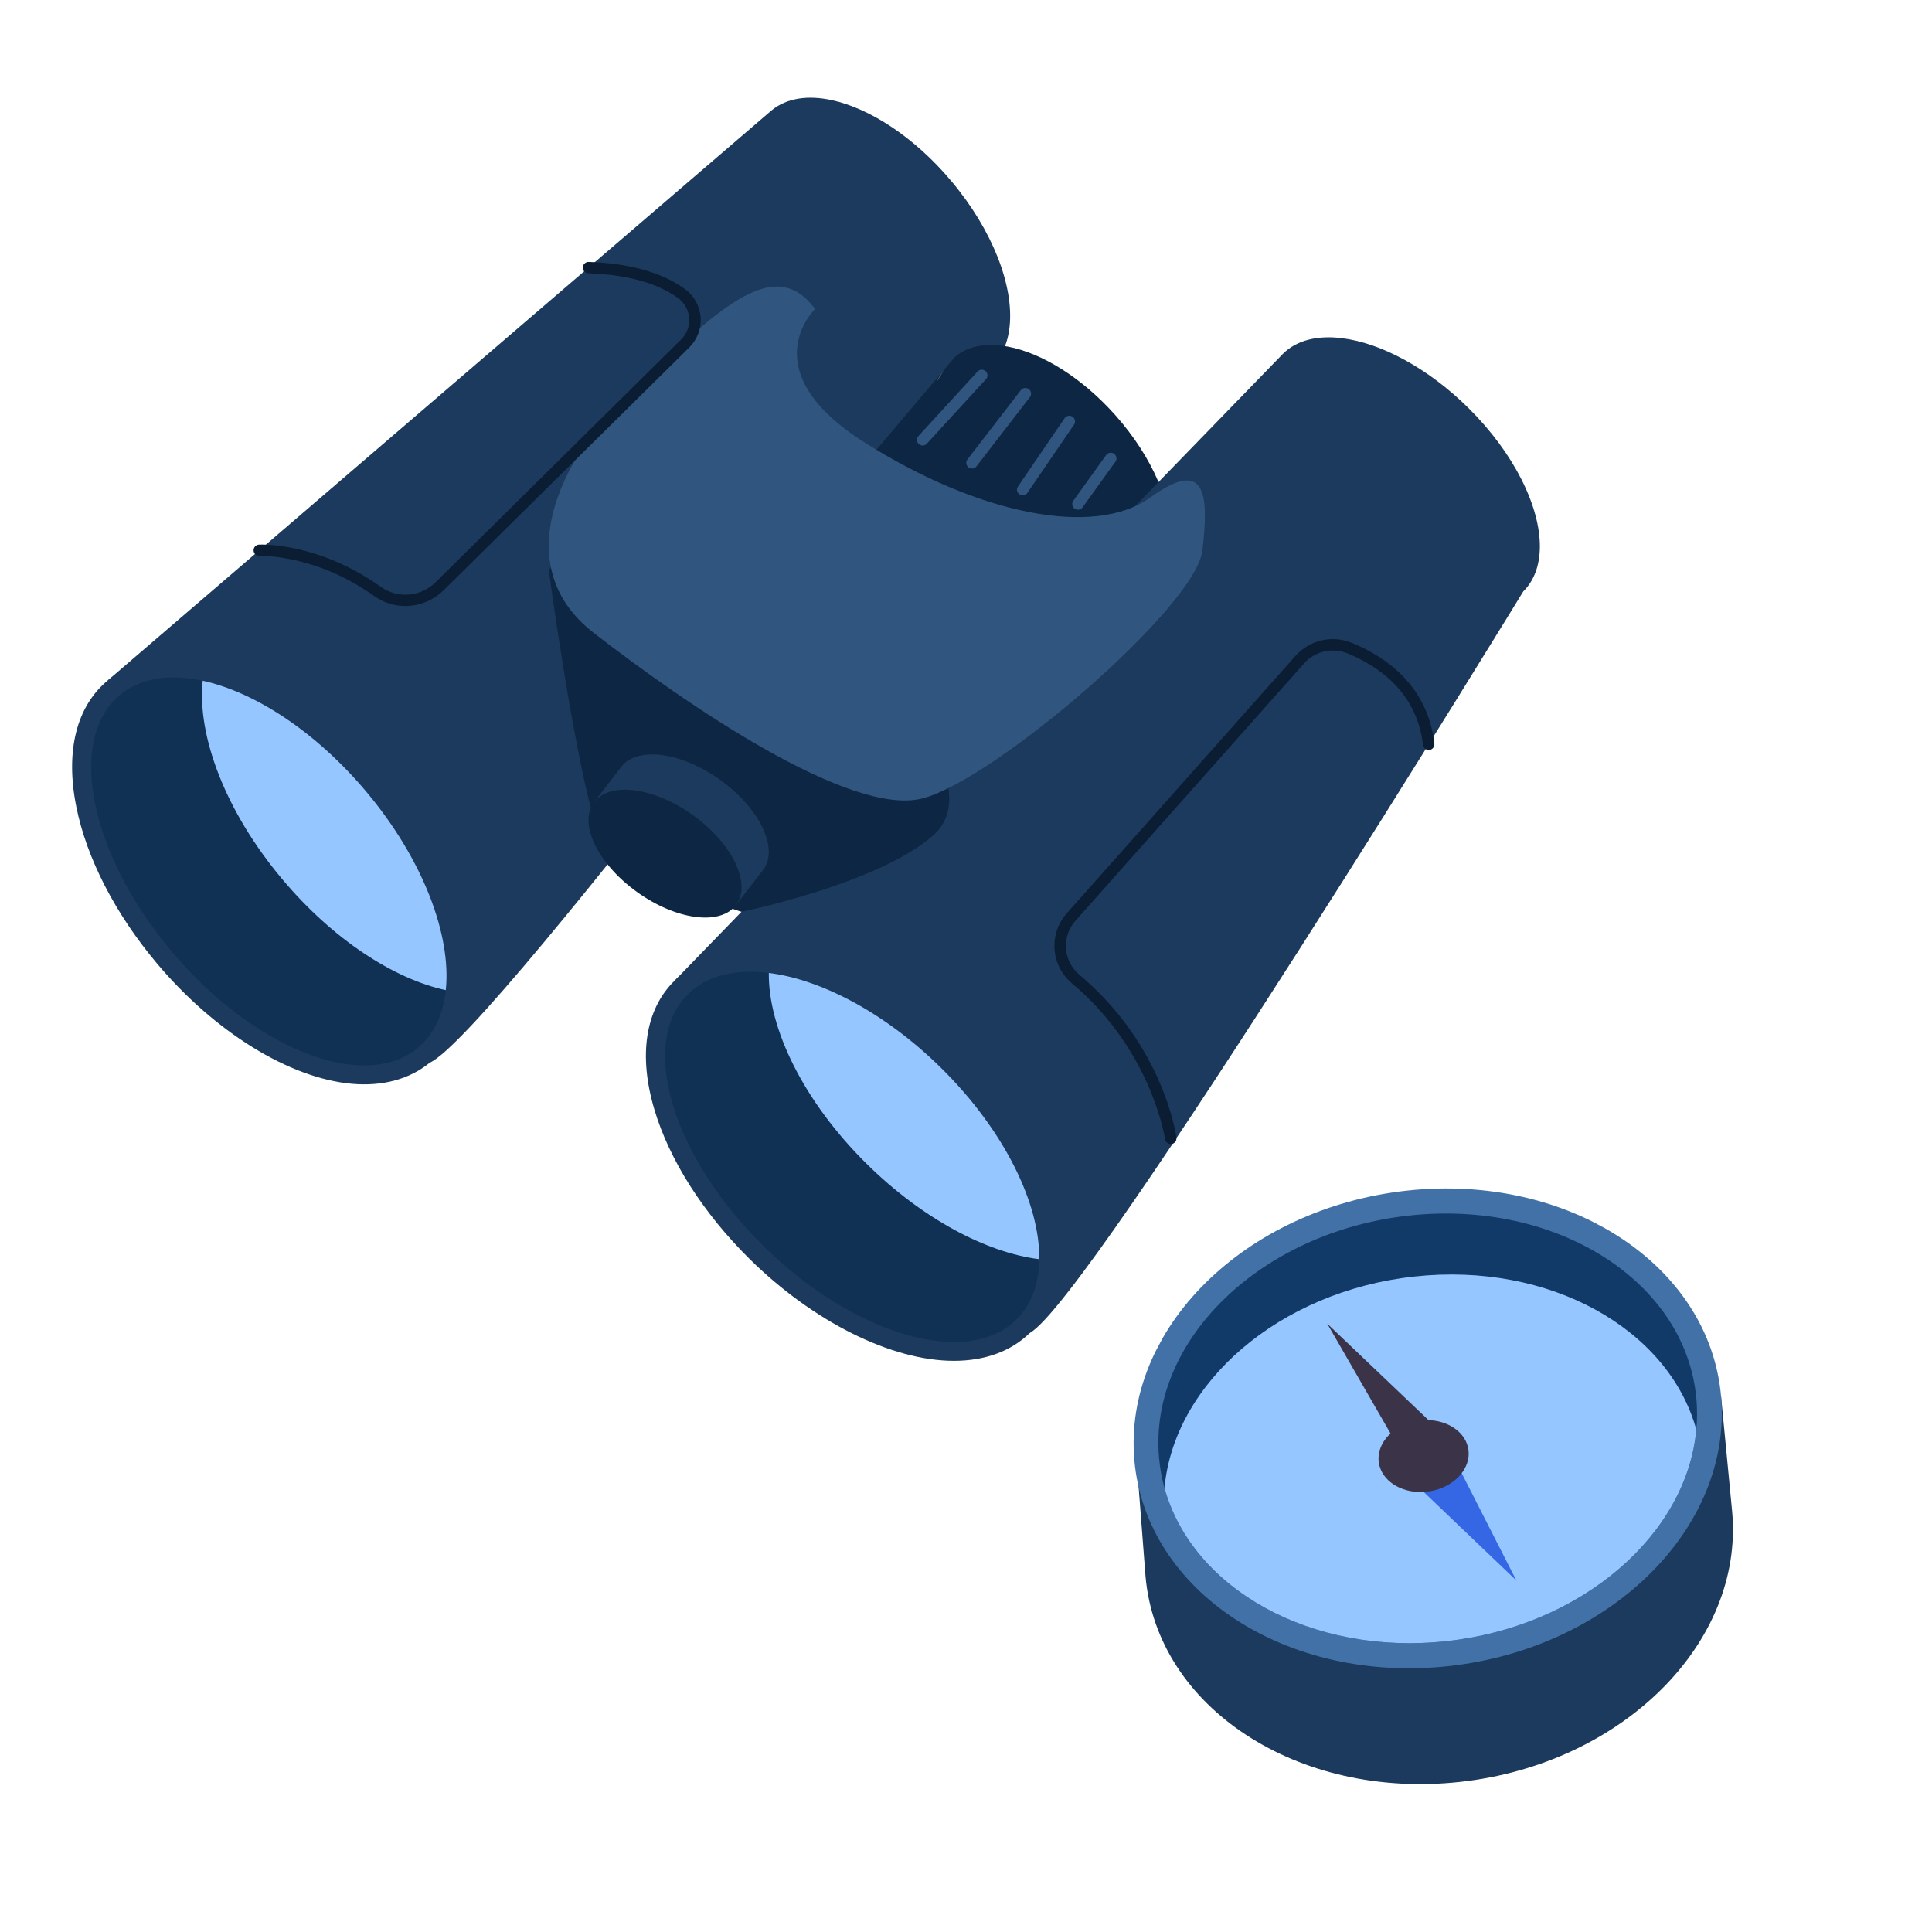 <svg width="38" height="38" viewBox="0 0 38 38" fill="none" xmlns="http://www.w3.org/2000/svg">
<g clip-path="url(#clip0_6_5652)">
<g clip-path="url(#clip1_6_5652)">
<path d="M19.858 6.419C19.822 6.768 19.689 7.058 19.453 7.252C19.453 7.252 9.69 20.36 8.453 20.901C7.216 21.441 2.123 13.38 2.123 13.38L15.176 2.171C15.474 1.926 15.893 1.868 16.363 1.97C17.111 2.133 17.986 2.699 18.711 3.561C19.53 4.535 19.941 5.628 19.858 6.419Z" fill="#1B3A5D"/>
<path d="M22.868 11.19C22.856 11.21 22.844 11.229 22.831 11.248C22.788 11.309 22.739 11.364 22.683 11.413C22.145 11.881 21.121 11.638 20.179 10.891C18.845 10.707 17.518 10.516 17.48 10.477C17.404 10.401 16.829 9.331 16.829 9.331L18.604 7.232L18.78 7.024C19.038 6.799 19.407 6.739 19.825 6.818C20.49 6.944 21.277 7.424 21.939 8.168C22.687 9.009 23.076 9.966 23.021 10.668C23.006 10.865 22.956 11.042 22.868 11.19Z" fill="#0D2643"/>
<path d="M30.287 10.768C30.282 11.118 30.177 11.419 29.959 11.635C29.959 11.635 21.44 25.565 20.258 26.215C19.076 26.864 13.264 19.294 13.264 19.294L25.234 6.959C25.507 6.687 25.92 6.592 26.398 6.652C27.157 6.747 28.081 7.233 28.882 8.025C29.787 8.921 30.297 9.973 30.287 10.768Z" fill="#1B3A5D"/>
<path d="M18.763 26.766C17.533 26.766 15.991 25.996 14.737 24.756C13.83 23.858 13.168 22.819 12.872 21.827C12.553 20.758 12.692 19.858 13.263 19.293C13.629 18.932 14.146 18.741 14.759 18.741C14.891 18.741 15.029 18.75 15.169 18.768C16.323 18.912 17.675 19.654 18.784 20.751C20.053 22.007 20.831 23.547 20.815 24.771C20.808 25.362 20.616 25.861 20.258 26.214C19.893 26.575 19.376 26.766 18.763 26.766Z" fill="#1B3A5D"/>
<path d="M20.441 24.767C20.434 25.246 20.291 25.658 19.993 25.952C19.022 26.913 16.788 26.261 15.003 24.494C13.217 22.727 12.558 20.517 13.529 19.556C13.904 19.184 14.468 19.054 15.122 19.136C16.159 19.266 17.424 19.93 18.52 21.014C19.758 22.239 20.455 23.679 20.441 24.767Z" fill="#113154"/>
<path d="M20.441 24.767C19.403 24.637 18.139 23.972 17.043 22.888C15.804 21.663 15.107 20.223 15.122 19.136C16.159 19.266 17.424 19.93 18.52 21.014C19.758 22.239 20.455 23.679 20.441 24.767Z" fill="#95C6FF"/>
<path d="M6.914 21.316C5.689 21.205 4.223 20.299 3.089 18.952C2.268 17.977 1.704 16.882 1.501 15.869C1.281 14.776 1.502 13.892 2.123 13.38C2.52 13.053 3.052 12.91 3.662 12.965C3.794 12.977 3.931 12.998 4.068 13.028C5.205 13.276 6.483 14.136 7.487 15.329C8.635 16.692 9.269 18.297 9.14 19.514C9.079 20.102 8.841 20.581 8.453 20.901C8.056 21.227 7.524 21.371 6.914 21.316Z" fill="#1B3A5D"/>
<path d="M8.768 19.475C8.718 19.952 8.536 20.349 8.213 20.615C7.158 21.485 4.993 20.634 3.377 18.715C1.761 16.796 1.307 14.534 2.363 13.665C2.771 13.329 3.344 13.25 3.988 13.39C5.01 13.612 6.208 14.387 7.199 15.566C8.32 16.897 8.882 18.394 8.768 19.475Z" fill="#113154"/>
<path d="M18.566 7.281L18.422 7.512C18.458 7.428 18.506 7.35 18.566 7.281Z" fill="url(#paint0_linear_6_5652)"/>
<path d="M8.768 19.475C7.746 19.253 6.548 18.478 5.557 17.299C4.435 15.967 3.873 14.471 3.987 13.389C5.009 13.612 6.207 14.387 7.199 15.565C8.32 16.897 8.882 18.394 8.768 19.475Z" fill="#95C6FF"/>
<path d="M11.506 10.558L10.793 11.203C10.793 11.203 11.473 16.306 11.966 16.77C12.46 17.234 14.582 17.934 14.582 17.934C14.582 17.934 17.265 17.389 18.352 16.433C19.438 15.476 17.397 13.39 17.397 13.39L11.506 10.558Z" fill="#0D2643"/>
<path d="M23.296 10.884C23.296 10.884 23.258 10.885 23.189 10.885C23.198 10.865 23.208 10.844 23.216 10.823L23.296 10.884Z" fill="url(#paint1_linear_6_5652)"/>
<path d="M16.032 6.078C16.032 6.078 14.764 7.286 17.004 8.702C19.243 10.118 21.525 10.577 22.624 9.785C23.722 8.994 23.778 9.711 23.651 10.823C23.525 11.934 19.576 15.329 18.148 15.703C16.719 16.078 13.455 13.826 11.681 12.451C9.906 11.076 11.094 8.827 12.634 7.452C14.173 6.078 15.23 4.995 16.032 6.078Z" fill="#30557E"/>
<path d="M15.015 17.102L14.479 17.797L13.582 17.152C13.408 17.073 13.232 16.972 13.062 16.849C12.89 16.726 12.739 16.591 12.61 16.452L11.68 15.783L12.216 15.088C12.334 14.928 12.538 14.846 12.787 14.839C13.183 14.826 13.695 15.002 14.17 15.342C14.706 15.728 15.053 16.226 15.112 16.633C15.138 16.813 15.109 16.975 15.015 17.102Z" fill="#1B3A5D"/>
<path d="M14.576 17.328C14.602 17.508 14.573 17.67 14.479 17.797C14.174 18.213 13.299 18.099 12.527 17.543C11.754 16.987 11.375 16.199 11.681 15.783C11.799 15.623 12.002 15.54 12.251 15.533C12.648 15.521 13.16 15.695 13.634 16.037C14.17 16.423 14.517 16.92 14.576 17.328Z" fill="#0D2643"/>
<path d="M18.147 8.763C18.12 8.763 18.093 8.753 18.072 8.734C18.025 8.693 18.022 8.622 18.064 8.577L19.227 7.308C19.268 7.262 19.339 7.258 19.386 7.3C19.432 7.341 19.436 7.412 19.393 7.458L18.231 8.726C18.209 8.75 18.178 8.763 18.147 8.763Z" fill="#30557E"/>
<path d="M19.118 9.215C19.095 9.215 19.07 9.208 19.05 9.193C19.001 9.155 18.991 9.085 19.028 9.037L20.078 7.675C20.116 7.626 20.187 7.617 20.236 7.654C20.285 7.691 20.295 7.761 20.258 7.81L19.207 9.172C19.186 9.2 19.152 9.215 19.118 9.215Z" fill="#30557E"/>
<path d="M20.115 9.743C20.094 9.743 20.072 9.737 20.052 9.724C20.001 9.69 19.987 9.621 20.022 9.57L20.939 8.226C20.974 8.176 21.044 8.162 21.095 8.196C21.146 8.23 21.16 8.3 21.126 8.351L20.208 9.694C20.187 9.726 20.152 9.743 20.115 9.743Z" fill="#30557E"/>
<path d="M21.201 10.025C21.178 10.025 21.155 10.018 21.136 10.005C21.086 9.969 21.074 9.899 21.11 9.85L21.756 8.951C21.791 8.901 21.862 8.89 21.913 8.925C21.963 8.961 21.975 9.031 21.939 9.081L21.293 9.979C21.271 10.009 21.236 10.025 21.201 10.025Z" fill="#30557E"/>
<path d="M23.026 22.501C22.971 22.501 22.922 22.461 22.915 22.405C22.912 22.384 22.655 20.662 21.084 19.34C20.883 19.171 20.761 18.934 20.742 18.673C20.723 18.411 20.808 18.159 20.984 17.962L25.48 12.901C25.758 12.588 26.205 12.485 26.591 12.645C27.259 12.92 28.082 13.487 28.212 14.627C28.219 14.688 28.175 14.744 28.114 14.751C28.053 14.757 27.996 14.714 27.989 14.653C27.871 13.62 27.117 13.103 26.505 12.851C26.207 12.729 25.863 12.808 25.649 13.049L21.153 18.11C21.018 18.262 20.952 18.456 20.967 18.658C20.981 18.859 21.075 19.041 21.23 19.172C22.872 20.552 23.129 22.302 23.139 22.376C23.147 22.437 23.104 22.493 23.043 22.501C23.037 22.5 23.032 22.501 23.026 22.501Z" fill="#0A1D33"/>
<path d="M7.973 11.919C7.758 11.919 7.543 11.854 7.358 11.722C6.199 10.894 5.116 10.934 5.105 10.934C5.042 10.938 4.99 10.89 4.988 10.828C4.985 10.767 5.033 10.715 5.095 10.712C5.142 10.71 6.267 10.669 7.489 11.542C7.821 11.779 8.275 11.741 8.569 11.451L13.398 6.676C13.511 6.565 13.568 6.411 13.556 6.254C13.543 6.096 13.461 5.951 13.331 5.858C12.918 5.563 12.325 5.401 11.571 5.375C11.509 5.373 11.46 5.321 11.463 5.26C11.465 5.198 11.519 5.15 11.579 5.152C12.379 5.18 13.012 5.356 13.462 5.678C13.646 5.809 13.762 6.013 13.78 6.236C13.798 6.458 13.716 6.676 13.557 6.834L8.728 11.607C8.519 11.813 8.247 11.919 7.973 11.919Z" fill="#0A1D33"/>
</g>
<g clip-path="url(#clip2_6_5652)">
<path d="M33.105 27.503L23.465 28.037C24.42 26.805 26.017 25.902 27.887 25.698C30.031 25.462 31.985 26.205 33.105 27.503Z" fill="url(#paint2_linear_6_5652)"/>
<path d="M28.715 35.048C25.528 35.397 22.759 33.587 22.531 31.005L22.307 28.101L23.464 28.037L33.105 27.504L33.851 27.462L34.07 29.741C34.299 32.323 31.901 34.7 28.715 35.048Z" fill="#1B3A5D"/>
<path d="M33.851 27.462C34.079 30.044 31.682 32.421 28.495 32.77C25.308 33.119 22.541 31.308 22.312 28.726C22.083 26.144 24.481 23.768 27.667 23.419C30.854 23.07 33.622 24.88 33.851 27.462Z" fill="#4171A7"/>
<path d="M28.452 32.279C25.796 32.57 23.453 31.251 22.904 29.267C22.851 29.075 22.815 28.876 22.797 28.672C22.592 26.365 24.796 24.228 27.71 23.909C30.624 23.59 33.161 25.208 33.366 27.515C33.384 27.718 33.383 27.92 33.365 28.12C33.177 30.185 31.109 31.988 28.452 32.279Z" fill="#113A68"/>
<path d="M28.452 32.279C25.796 32.57 23.453 31.252 22.904 29.267C23.092 27.201 25.16 25.398 27.816 25.108C30.473 24.816 32.816 26.135 33.364 28.119C33.177 30.185 31.109 31.989 28.452 32.279Z" fill="#95C6FF"/>
<path d="M27.732 29.087L29.825 31.087L28.64 28.761L27.732 29.087Z" fill="#3567E4"/>
<path d="M27.47 28.403L26.105 26.035L28.297 28.123L27.47 28.403Z" fill="#3B3348"/>
<path d="M28.063 29.34C27.618 29.388 27.226 29.168 27.134 28.835C27.125 28.803 27.119 28.77 27.116 28.736C27.082 28.349 27.451 27.992 27.939 27.938C28.426 27.885 28.851 28.155 28.885 28.542C28.888 28.576 28.888 28.61 28.885 28.642C28.853 28.989 28.508 29.291 28.063 29.34Z" fill="#3B3348"/>
</g>
</g>
<defs>
<linearGradient id="paint0_linear_6_5652" x1="18.301" y1="7.624" x2="18.684" y2="7.163" gradientUnits="userSpaceOnUse">
<stop offset="0.087" stop-color="#919FAC"/>
<stop offset="1" stop-color="#3B3348"/>
</linearGradient>
<linearGradient id="paint1_linear_6_5652" x1="23.195" y1="10.939" x2="23.28" y2="10.818" gradientUnits="userSpaceOnUse">
<stop offset="0.087" stop-color="#919FAC"/>
<stop offset="1" stop-color="#3B3348"/>
</linearGradient>
<linearGradient id="paint2_linear_6_5652" x1="25.732" y1="25.051" x2="34.605" y2="34.253" gradientUnits="userSpaceOnUse">
<stop offset="0.087" stop-color="#919FAC"/>
<stop offset="1" stop-color="#3B3348"/>
</linearGradient>
<clipPath id="clip0_6_5652">
<rect width="36" height="36" fill="white" transform="translate(1 1)"/>
</clipPath>
<clipPath id="clip1_6_5652">
<rect width="28.869" height="24.844" fill="white" transform="translate(1.418 1.922)"/>
</clipPath>
<clipPath id="clip2_6_5652">
<rect width="12.142" height="12.137" fill="white" transform="matrix(0.882 0.471 -0.471 0.882 25.696 21.023)"/>
</clipPath>
</defs>
</svg>
